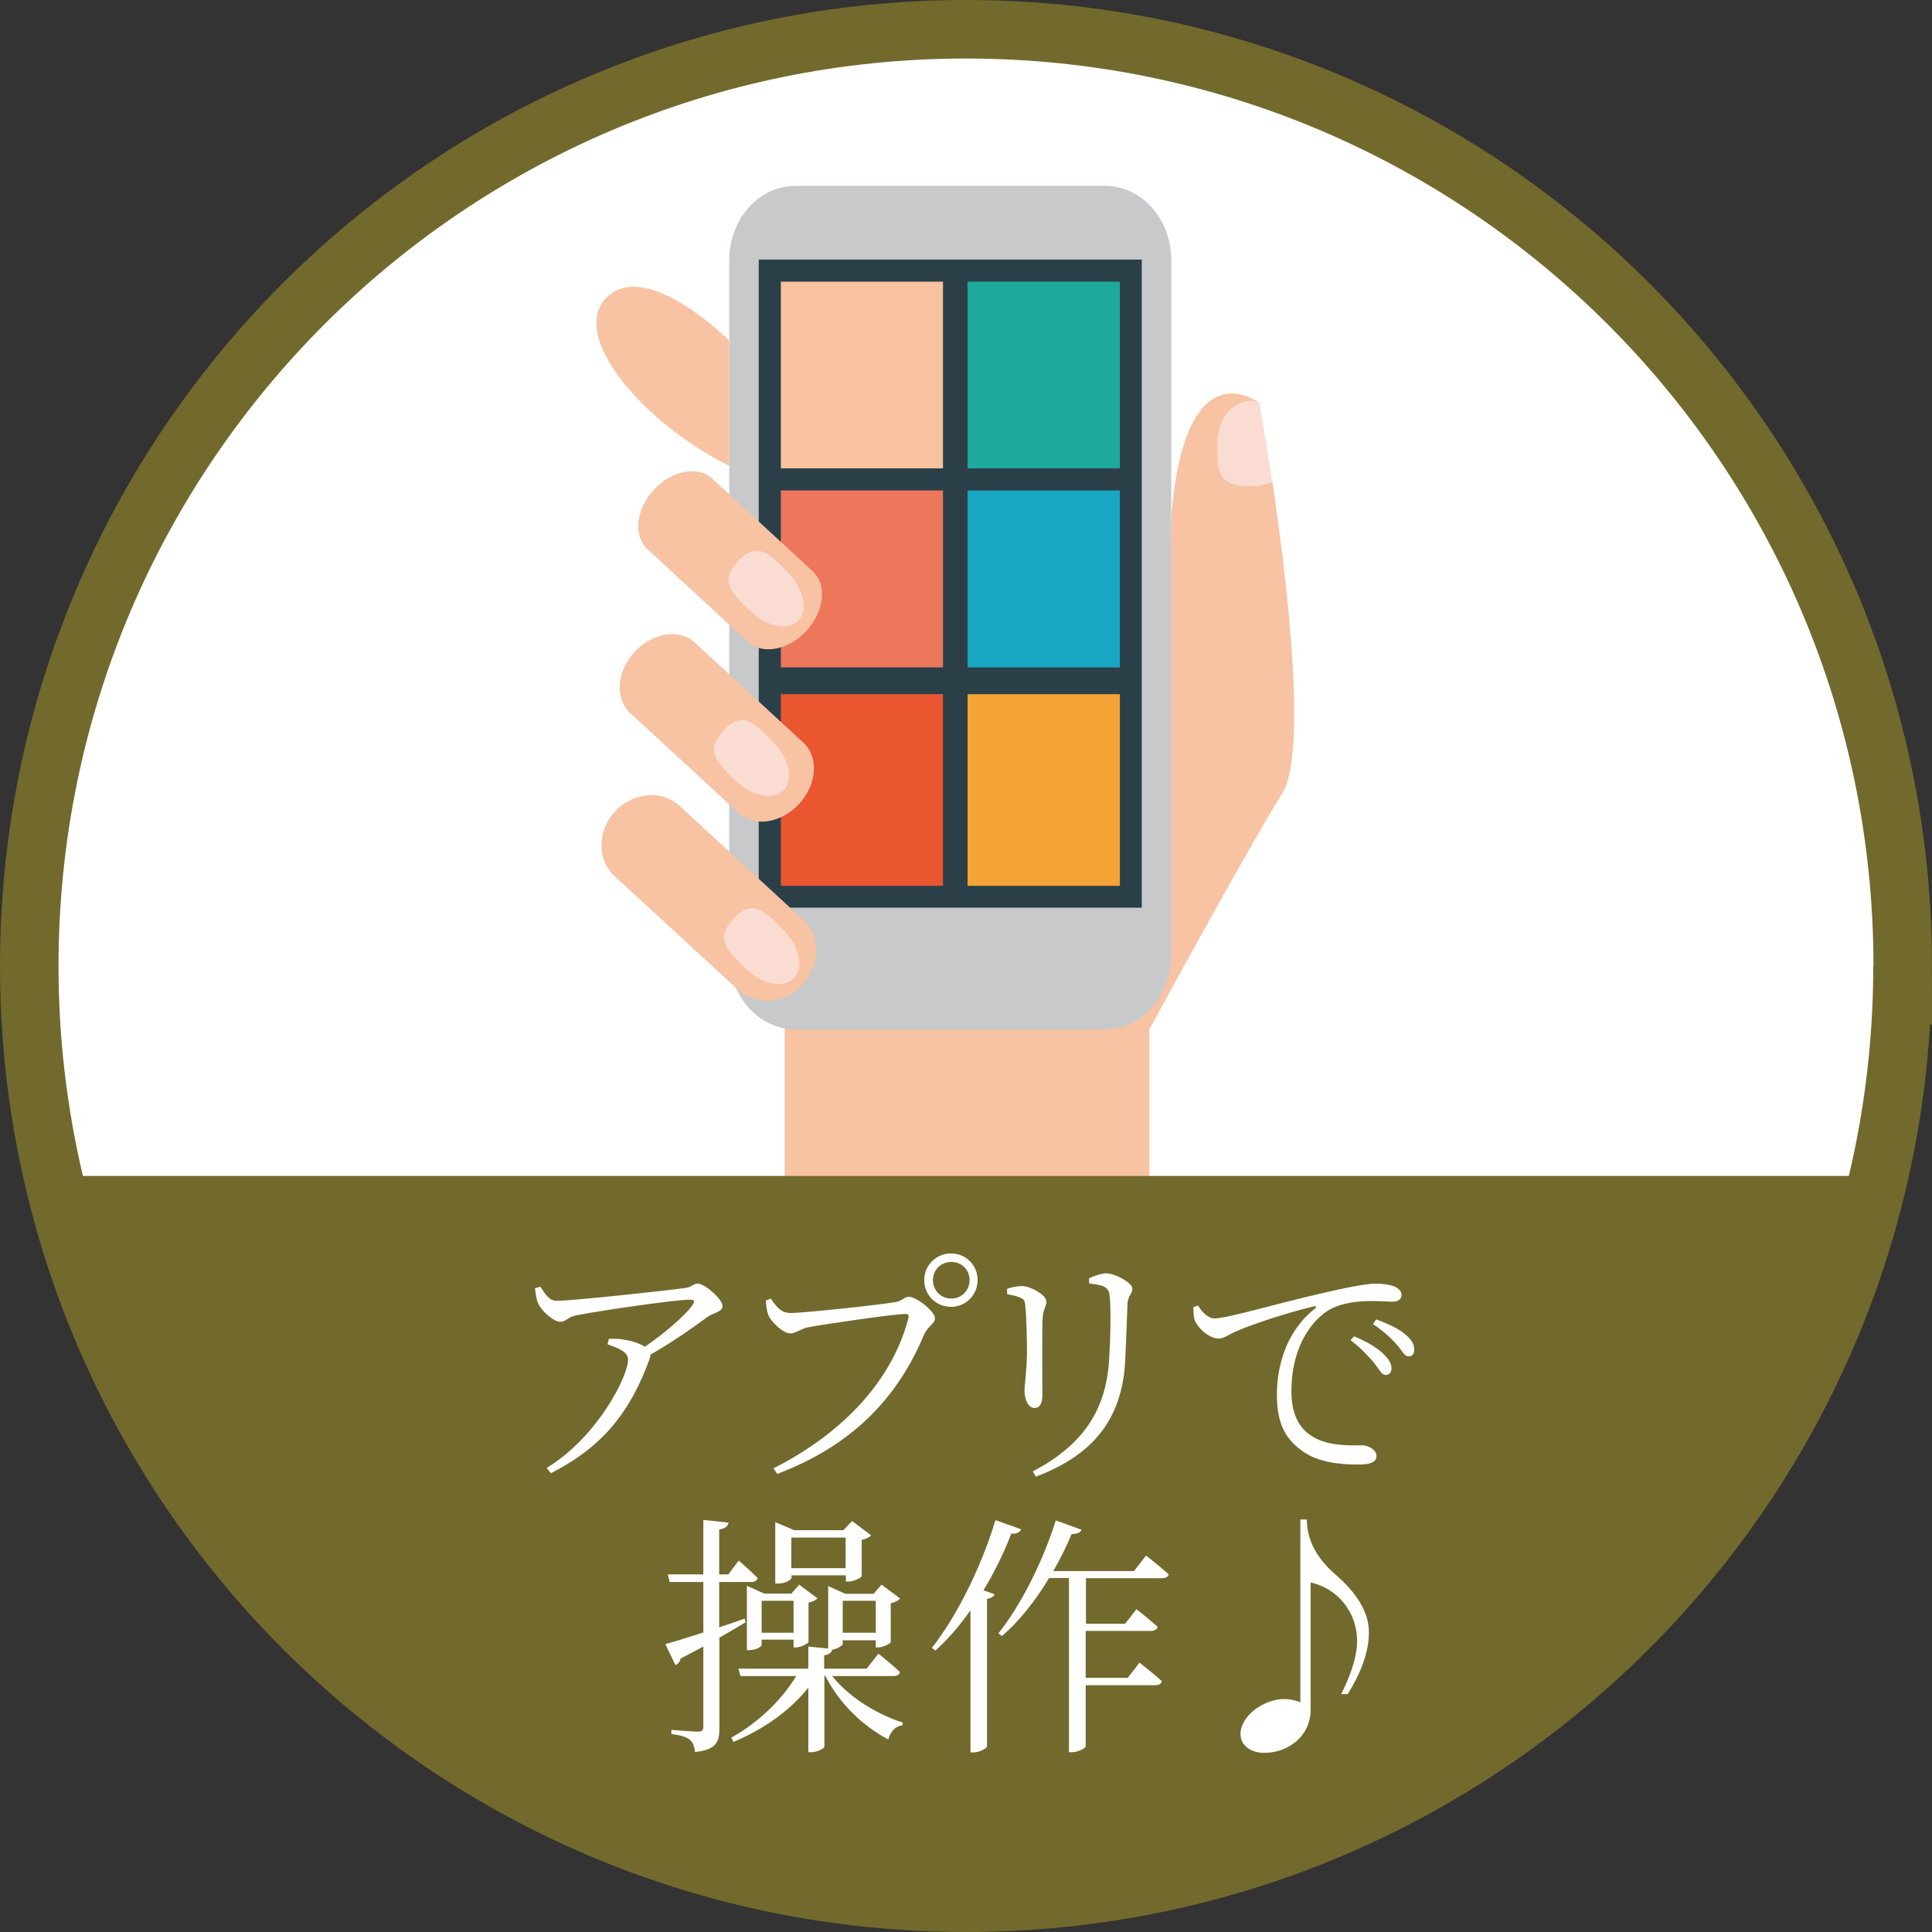 <?xml version="1.0" encoding="UTF-8"?>
<svg id="Layer_2" data-name="Layer 2" xmlns="http://www.w3.org/2000/svg" xmlns:xlink="http://www.w3.org/1999/xlink" viewBox="0 0 86.5 86.5">
  <rect x="0" y="0" width="86.5" height="86.5" fill="#333333" stroke="none"/>
  <defs>
    <style>
      .cls-1 {
        fill: #fadcd3;
      }

      .cls-1, .cls-2, .cls-3, .cls-4, .cls-5, .cls-6, .cls-7, .cls-8, .cls-9, .cls-10, .cls-11, .cls-12, .cls-13 {
        stroke-width: 0px;
      }

      .cls-2 {
        fill: #e9562f;
      }

      .cls-3 {
        fill: #f7c29d;
      }

      .cls-14 {
        stroke: #72692d;
        stroke-width: 5.24px;
      }

      .cls-14, .cls-7 {
        fill: #72692d;
      }

      .cls-4 {
        fill: none;
      }

      .cls-5 {
        fill: #f4a535;
      }

      .cls-6 {
        fill: #1daa9c;
      }

      .cls-15 {
        clip-path: url(#clippath);
      }

      .cls-8 {
        fill: #c8c9ca;
      }

      .cls-9 {
        fill: #2b3f49;
      }

      .cls-10 {
        fill: #fff;
      }

      .cls-11 {
        fill: #ec775a;
      }

      .cls-12 {
        fill: #18a6c3;
      }

      .cls-13 {
        fill: #f7c3a3;
      }
    </style>
    <clipPath id="clippath">
      <path class="cls-4" d="M83.87,43.25c0,22.44-18.19,40.63-40.63,40.63S2.62,65.68,2.62,43.25,20.81,2.62,43.25,2.62s40.63,18.19,40.63,40.63Z"/>
    </clipPath>
  </defs>
  <g id="_レイヤー_1" data-name="レイヤー 1">
    <g>
      <path class="cls-14" d="M83.87,43.25c0,22.44-18.19,40.63-40.63,40.63S2.62,65.68,2.62,43.25,20.81,2.62,43.25,2.62s40.63,18.19,40.63,40.63Z"/>
      <g class="cls-15">
        <g>
          <path class="cls-10" d="M83.87,43.25c0,22.44-18.19,40.63-40.63,40.63S2.62,65.68,2.62,43.25,20.81,2.62,43.25,2.62s40.63,18.19,40.63,40.63Z"/>
          <g>
            <g>
              <path class="cls-13" d="M56.96,21.56c-.22.12-.52.19-.96.2-1.57.03-1.48-.85-1.48-1.9s.66-1.9,1.48-1.9c.12,0,.23.02.34.05-.47-.32-3.29-1.95-3.89,5l-.16,8.74h-10.39l4.45,20.94,5.11-6.6s4.29-7.92,5.94-10.55c1.14-1.82.24-9.41-.43-13.97Z"/>
              <path class="cls-1" d="M54.51,19.86c0,1.05-.09,1.94,1.48,1.9.44,0,.75-.08.96-.2-.3-2.07-.56-3.51-.56-3.51,0,0-.02-.02-.07-.05-.11-.03-.22-.05-.34-.05-.82,0-1.48.85-1.48,1.9Z"/>
            </g>
            <rect class="cls-13" x="35.13" y="45.26" width="16.33" height="34.55"/>
            <path class="cls-8" d="M52.44,42.77c0,1.83-1.33,3.32-2.97,3.32h-13.85c-1.64,0-2.97-1.48-2.97-3.32V11.64c0-1.83,1.33-3.32,2.97-3.32h13.85c1.64,0,2.97,1.48,2.97,3.32v31.13Z"/>
            <path class="cls-9" d="M51.12,40.65V11.62h-17.15v29.02h17.15Z"/>
            <rect class="cls-3" x="34.96" y="12.61" width="7.26" height="8.36"/>
            <rect class="cls-6" x="43.32" y="12.61" width="6.82" height="8.36"/>
            <rect class="cls-11" x="34.96" y="21.96" width="7.26" height="7.92"/>
            <rect class="cls-12" x="43.32" y="21.96" width="6.82" height="7.92"/>
            <rect class="cls-2" x="34.96" y="31.08" width="7.26" height="8.58"/>
            <rect class="cls-5" x="43.32" y="31.08" width="6.82" height="8.58"/>
            <path class="cls-13" d="M35.96,41.17c.79.73.79,2.03-.02,2.9h0c-.8.87-2.1.98-2.89.25l-5.53-5.09c-.79-.73-.79-2.03.02-2.9h0c.8-.87,2.1-.98,2.89-.25l5.52,5.09Z"/>
            <path class="cls-13" d="M35.97,33.25c.7.64.61,1.87-.19,2.74h0c-.8.87-2.02,1.06-2.71.41l-4.85-4.47c-.7-.64-.61-1.87.19-2.74h0c.8-.87,2.02-1.06,2.71-.41l4.85,4.47Z"/>
            <path class="cls-13" d="M36.39,25.58c.65.6.52,1.78-.28,2.66h0c-.8.87-1.98,1.09-2.62.5l-4.5-4.15c-.65-.6-.52-1.78.28-2.66h0c.8-.87,1.98-1.09,2.62-.5l4.5,4.15Z"/>
            <path class="cls-13" d="M32.65,15.25s-3.63-3.63-5.44-1.98c-1.81,1.65,1.48,5.61,5.44,7.59v-5.61Z"/>
            <path class="cls-1" d="M35.05,41.61c.74.74.96,1.73.49,2.2-.47.47-1.46.25-2.2-.49-.74-.74-1.37-1.27-.49-2.2.88-.93,1.46-.25,2.2.49Z"/>
            <path class="cls-1" d="M34.59,33.19c.74.74.96,1.73.49,2.2-.47.47-1.46.25-2.2-.49-.74-.74-1.37-1.27-.49-2.2.88-.93,1.46-.25,2.2.49Z"/>
            <path class="cls-1" d="M35.25,25.6c.74.74.96,1.73.49,2.2-.47.47-1.46.25-2.2-.49-.74-.74-1.37-1.27-.49-2.2.88-.93,1.46-.25,2.2.49Z"/>
          </g>
        </g>
      </g>
      <path class="cls-7" d="M2.13,52.65c4.41,18.63,21.14,32.49,41.12,32.49s36.7-13.86,41.12-32.49H2.13Z"/>
      <g>
        <path class="cls-10" d="M24.2,57.62c.23.34.39.62.72.62.73,0,5.13-.48,5.79-.58.24-.03.34-.19.53-.19.31,0,1.11.69,1.11,1.01,0,.26-.45.31-.7.5-.49.36-1.5,1.09-2.53,1.67,0,.06-.01.11-.03.18-.85,2.32-2.03,3.91-4.43,5.13l-.18-.24c2.25-1.37,3.64-4.08,3.64-4.85,0-.34-.42-.51-.92-.68l.06-.25c.33,0,.52,0,.73.05.36.06.68.17.88.31.88-.61,1.79-1.38,2.12-1.85.15-.22.1-.26-.14-.26-.54,0-3.77.45-5.04.7-.44.09-.45.29-.73.29s-.81-.45-.98-.81c-.09-.19-.11-.43-.15-.69l.24-.07Z"/>
        <path class="cls-10" d="M35.34,58.79c.64,0,4.25-.39,4.79-.5.29-.06.36-.23.56-.23.34,0,1.17.65,1.17.96,0,.25-.33.36-.49.74-1.19,2.84-3.22,4.96-6.57,6.23l-.17-.25c3.26-1.65,5.35-4.06,6.04-6.72.04-.17-.02-.19-.14-.19-.5,0-3.72.47-4.37.6-.31.07-.54.27-.77.27-.34,0-.87-.53-.99-.82-.06-.16-.09-.34-.11-.65l.22-.09c.19.28.43.64.84.64ZM41.38,57.31c0-.66.53-1.19,1.2-1.19s1.19.53,1.19,1.19-.52,1.2-1.19,1.2-1.2-.52-1.2-1.2ZM41.77,57.31c0,.47.36.83.82.83s.82-.36.82-.83-.36-.81-.82-.81-.82.36-.82.81Z"/>
        <path class="cls-10" d="M45.09,57.93v-.23c.23-.07.46-.12.65-.12.42,0,1.11.41,1.11.69,0,.22-.14.33-.17.75-.03.49-.01,2.99-.01,3.45,0,.43-.16.57-.36.57-.25,0-.44-.35-.44-.77,0-.31.09-.75.11-1.68,0-.52-.02-1.63-.07-2.05-.02-.27-.03-.36-.23-.44-.17-.08-.35-.11-.59-.16ZM46.39,66.13l-.15-.25c2.21-1.17,3.28-2.69,3.42-5.02.06-1.03.08-2,.03-2.78-.02-.19-.04-.35-.25-.47-.12-.07-.39-.11-.68-.15v-.23c.24-.11.56-.22.76-.22.43,0,1.18.44,1.18.68s-.19.31-.22.67c-.02.67-.07,1.82-.1,2.52-.12,2.63-1.43,4.27-4,5.23Z"/>
        <path class="cls-10" d="M53.65,58.46c.16.3.47.57.71.57.59,0,2.78-.66,4.66-1.09,1.3-.31,2.19-.47,2.58-.47.3,0,.62.05.81.12.25.11.34.24.34.4s-.14.29-.39.29c-.22,0-.56-.03-.98-.03-.54,0-1.34.07-1.91.42-.51.31-1.65,1.36-1.65,3.63,0,1.24.51,1.75.96,2.03.74.44,1.74.38,2.2.38.27,0,.65.19.65.48s-.31.38-.82.38c-.66,0-1.78-.05-2.55-.64-.71-.52-1.09-1.2-1.09-2.49s.42-2.84,1.7-3.85c.08-.07.07-.14-.06-.1-1.27.31-2.88.84-3.56,1.16-.23.1-.45.28-.69.28-.42,0-.99-.5-1.09-.89-.04-.18-.03-.35-.04-.52l.22-.07ZM60.62,59.83c.57.23,1.01.5,1.29.76.27.26.39.45.39.68,0,.18-.1.29-.27.29s-.29-.26-.52-.56c-.25-.27-.56-.64-1.04-.99l.16-.19ZM61.62,59.07c.57.22,1.02.43,1.28.66.31.25.42.47.42.7,0,.19-.09.3-.26.3-.18,0-.29-.26-.53-.54-.26-.28-.54-.56-1.06-.91l.15-.21Z"/>
        <path class="cls-10" d="M33.39,72.63c-.32.19-.71.42-1.18.69v4.04c0,.61-.11.98-1.09,1.08-.03-.23-.09-.43-.22-.53-.15-.14-.41-.22-.84-.27v-.19s.98.08,1.18.08c.19,0,.25-.06.25-.23v-3.58c-.32.17-.66.35-1.02.54-.03.14-.12.25-.23.29l-.45-.94c.34-.09.96-.28,1.7-.52v-2.26h-1.51l-.08-.34h1.59v-2.44l1.13.12c-.03.16-.15.27-.42.31v2.01h.41l.46-.62s.53.45.85.78c-.02.12-.14.18-.28.18h-1.44v2.03c.36-.12.75-.25,1.14-.39l.04.15ZM37.25,75.03c.75.95,2.02,1.73,3.16,2.09v.12c-.31.04-.54.27-.64.64-1.12-.59-2.18-1.59-2.82-2.85h-.04v3.17c0,.08-.32.25-.58.25h-.14v-2.89c-.81,1.02-1.96,1.84-3.35,2.43l-.1-.19c1.23-.69,2.25-1.68,2.91-2.76h-2.5l-.09-.33h3.13v-.99l.89.09v-2.8l.77.35h1.26l.36-.41.83.62c-.06.08-.23.17-.42.21v1.74c-.01.07-.35.24-.57.24h-.1v-.32h-1.48v.19s-.19.19-.47.23c-.03.12-.12.22-.36.25v.6h1.9l.53-.67s.6.47.96.82c-.02.12-.12.18-.28.18h-2.77ZM34.23,71.35h1.2l.35-.4.82.61c-.07.08-.22.16-.4.19v1.76c-.01.08-.35.25-.58.25h-.09v-.35h-1.43v.24c0,.06-.22.23-.56.23h-.1v-2.88l.78.35ZM34.1,71.67v1.43h1.43v-1.43h-1.43ZM35.43,70.65c0,.07-.24.25-.61.25h-.11v-2.75l.85.36h2.2l.39-.41.85.64c-.06.08-.23.17-.42.2v1.63c-.01.07-.36.24-.6.24h-.11v-.28h-2.43v.11ZM35.43,68.84v1.37h2.43v-1.37h-2.43ZM37.73,71.67v1.43h1.48v-1.43h-1.48Z"/>
        <path class="cls-10" d="M45.72,68.47c-.06.12-.18.22-.44.19-.35.9-.77,1.76-1.25,2.54l.5.18c-.03.09-.15.17-.34.21v6.62c-.02.06-.33.25-.6.25h-.14v-6.36c-.49.69-1.02,1.31-1.57,1.8l-.16-.12c1.07-1.35,2.18-3.52,2.85-5.72l1.15.41ZM51.32,69.65s.62.49,1.01.84c-.03.11-.15.17-.29.17h-3.42v2.04h1.75l.51-.65s.59.45.95.79c-.03.12-.15.18-.31.18h-2.91v2.1h1.88l.53-.68s.61.48,1,.83c-.03.12-.15.18-.29.18h-3.12v2.76s-.24.24-.64.24h-.11v-7.8h-.89c-.62,1.03-1.34,1.94-2.11,2.6l-.16-.12c.95-1.19,1.96-3.11,2.57-5.06l1.15.42c-.04.12-.19.2-.44.19-.24.58-.52,1.13-.82,1.66h3.61l.54-.69Z"/>
        <path class="cls-10" d="M58.51,68.03c0,1.09.62,1.9,1.32,2.5.69.6,1.46,1.49,1.46,2.55,0,.95-.41,1.9-.95,2.77h-.29c.25-.52.71-1.48.71-2.38,0-1.32-.9-2.36-2.08-2.62v5.7c0,1.18-1,1.93-2.08,1.93-.52,0-1.06-.28-1.06-.84,0-.81,1.03-1.57,1.96-1.57.26,0,.54.06.72.15v-8.19h.28Z"/>
      </g>
    </g>
  </g>
</svg>